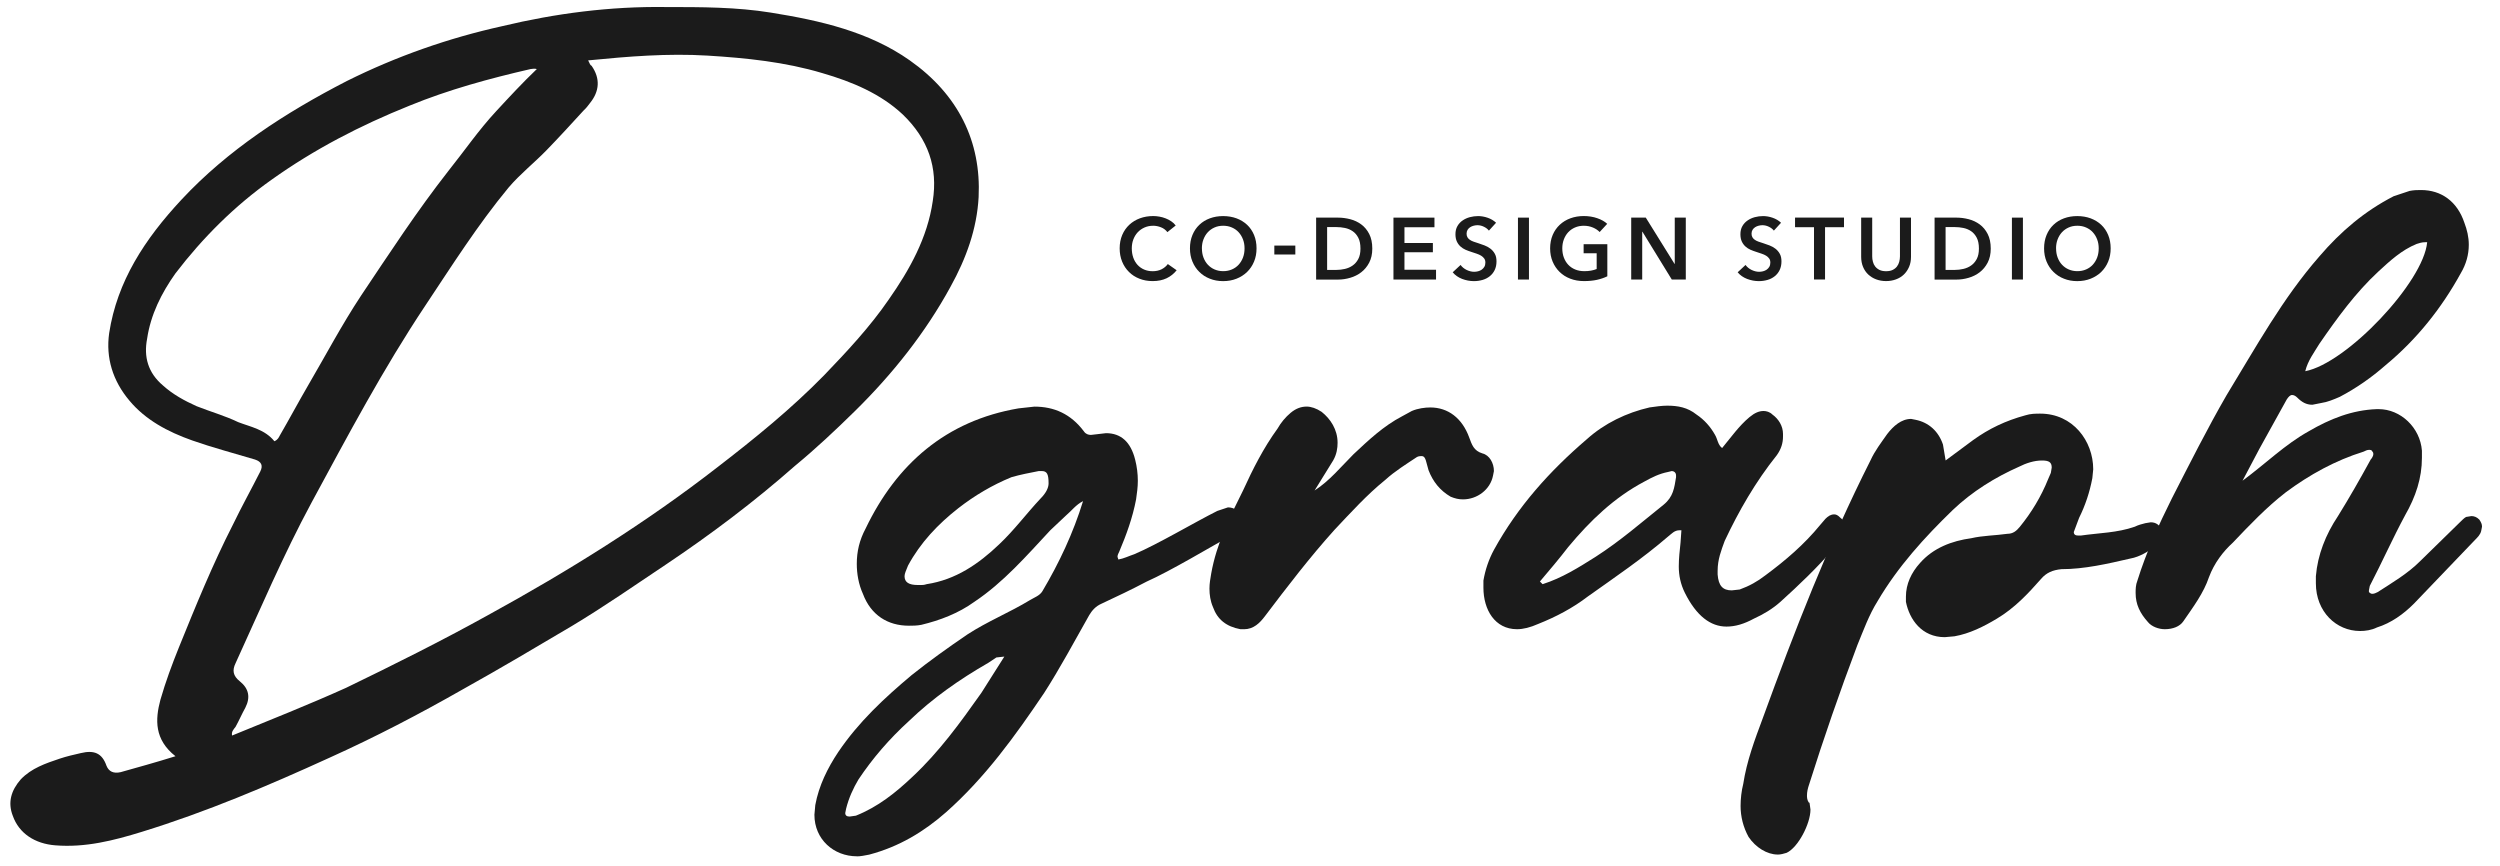 <svg xmlns="http://www.w3.org/2000/svg" version="1.1" viewBox="0 0 600 207.95">
<style>
  .st0{
    fill: #1b1b1b;
  }
</style>
  <g>
    <path class="st0" d="M42.11,181.49c-5.09-4.01-4.88-8.78-3.61-13.55,1.27-4.39,2.76-8.4,4.45-12.6,4.03-9.93,8.06-19.85,12.94-29.4,2.12-4.39,4.46-8.59,6.58-12.79q1.06-2.1-1.27-2.86c-5.09-1.53-10.18-2.86-15.06-4.58-5.94-2.1-11.24-4.96-15.06-9.54-4.03-4.77-5.72-10.31-4.88-16.22,1.91-12.41,8.49-22.52,17.39-32.07,11.03-11.83,24.81-20.8,39.66-28.44,11.88-5.92,24.39-10.31,37.32-13.17,12.72-3.05,25.87-4.77,39.23-4.58,8.48,0,16.97,0,25.23,1.34,11.88,1.91,23.54,4.58,33.3,11.45,11.66,8.21,17.18,19.47,16.54,32.83-.42,7.63-2.97,14.7-6.78,21.57-5.94,10.88-13.79,20.81-22.91,29.78-4.66,4.58-9.33,8.97-14.42,13.17-9.75,8.59-20.14,16.42-30.96,23.67-7.42,4.96-14.84,10.11-22.48,14.7-8.69,5.15-17.39,10.31-26.3,15.27-10.39,5.92-20.99,11.45-32.02,16.42-14.63,6.68-29.48,12.98-44.96,17.75-6.79,2.1-13.57,3.82-20.78,3.24-4.88-.38-8.69-2.86-10.18-7.06-1.27-3.24-.42-6.11,1.91-8.78,2.55-2.67,5.94-3.82,9.33-4.96,1.7-.57,3.39-.95,5.09-1.34,3.18-.76,5.09,0,6.15,3.05q.85,2.1,3.39,1.53c4.03-1.14,8.27-2.29,13.15-3.82ZM65.86,105.9c.85-.38,1.06-.95,1.27-1.34,2.33-4.01,4.46-8.02,6.79-12.02,4.24-7.25,8.06-14.51,12.72-21.57,6.78-10.11,13.36-20.23,20.99-29.97,3.82-4.77,7.21-9.74,11.45-14.31,3.18-3.44,6.36-6.87,9.76-10.12-.64-.19-1.06,0-1.48,0-9.97,2.29-19.73,4.96-29.06,8.78-11.88,4.77-22.9,10.5-33.08,17.75-8.91,6.3-16.54,13.93-23.12,22.52-3.39,4.77-5.94,9.93-6.79,15.65-.85,4.39.21,8.21,3.82,11.26,2.33,2.1,5.09,3.63,8.06,4.96,3.39,1.34,6.79,2.29,9.97,3.82,2.97,1.15,6.36,1.72,8.69,4.58ZM141.14,14.47c.43.76.43,1.14.85,1.33,2.12,3.05,1.91,6.11-.42,8.97-.43.57-.85,1.15-1.48,1.72-2.97,3.25-5.94,6.49-8.91,9.55s-6.36,5.72-9.12,8.97c-7.42,8.97-13.57,18.7-19.93,28.25-10.18,15.27-18.66,31.3-27.35,47.34-6.79,12.6-12.3,25.58-18.24,38.56-.84,1.72-.64,3.05,1.06,4.39,2.12,1.72,2.55,3.82,1.28,6.3-.85,1.53-1.49,3.05-2.34,4.58-.42.57-1.06,1.15-.84,2.1,9.33-3.82,18.45-7.44,27.35-11.45,11.45-5.54,22.91-11.26,33.93-17.37,19.51-10.69,38.17-22.33,55.35-35.69,8.91-6.87,17.6-13.93,25.45-21.95,5.51-5.73,11.03-11.64,15.48-18.13,5.09-7.25,9.33-14.89,10.6-23.67,1.27-8.02-1.06-14.89-7.21-20.81-5.3-4.96-12.09-7.83-19.3-9.92-8.91-2.67-18.24-3.63-27.57-4.2-9.54-.57-18.88.19-28.63,1.15Z"/>
    <path class="st0" d="M205.64,205.51c-5.51,0-10.18-4.03-10.18-9.97l.21-2.33c.85-4.66,2.97-8.91,5.51-12.72,4.88-7.21,11.03-12.94,17.6-18.45,4.24-3.39,8.7-6.57,13.36-9.75,4.88-3.18,10.18-5.3,15.06-8.27,1.06-.64,2.33-1.06,2.97-2.12,4.03-6.79,7.42-14,9.76-21.63-1.7.85-2.76,2.33-4.03,3.39l-3.82,3.6c-5.73,6.15-11.24,12.51-18.24,17.18-3.82,2.76-8.27,4.45-12.73,5.52-1.06.21-2.12.21-2.97.21-5.09,0-9.12-2.55-11.03-7.63-1.06-2.33-1.48-4.88-1.48-7.21,0-2.97.64-5.72,2.12-8.48,7.42-15.48,19.3-25.87,36.69-28.84l3.82-.42c4.67,0,8.7,1.7,11.88,5.94.42.64,1.06.85,1.69.85l3.61-.42c3.6,0,5.94,2.12,7,6.36.43,1.7.64,3.39.64,5.09,0,1.48-.21,2.97-.42,4.45-.85,4.45-2.33,8.48-4.03,12.51-.21.42-.43.85-.43,1.27l.21.64c1.28-.21,2.55-.85,3.82-1.27,5.52-2.33,14.42-7.63,19.93-10.39l2.55-.85c1.48,0,2.76.85,3.18,2.33l.21,1.27c0,1.06-.64,1.91-1.91,2.76-5.72,3.18-15.27,8.91-20.99,11.45-3.61,1.91-7.21,3.61-10.82,5.3-1.48.64-2.33,1.7-2.97,2.76-3.6,6.36-7,12.73-10.81,18.66-7,10.39-14.21,20.36-23.54,28.63-5.3,4.66-11.24,8.27-18.45,10.18-1.06.21-2.12.42-2.97.42ZM203.94,195.97l1.48-.21c5.3-2.12,9.54-5.51,13.57-9.33,6.36-5.94,11.45-12.94,16.54-20.15l5.51-8.7-1.91.21-1.91,1.27c-7,4.03-13.36,8.48-19.09,14-4.66,4.24-8.69,8.91-12.09,14-1.27,2.12-2.33,4.45-2.97,7l-.21,1.06c0,.64.43.85,1.06.85ZM220.91,140.41c.42,0,.85,0,1.48-.21,7-1.06,12.51-4.88,17.39-9.54,3.61-3.39,6.58-7.42,9.97-11.03,1.27-1.27,1.91-2.55,1.91-3.61,0-2.33-.42-2.97-1.7-2.97h-.64c-2.12.42-4.45.85-6.58,1.48-4.66,1.91-8.9,4.45-12.72,7.42-4.88,3.82-9.12,8.27-12.09,13.78-.42,1.06-.84,1.91-.84,2.55,0,1.48,1.06,2.12,3.18,2.12h.64Z"/>
    <path class="st0" d="M298.54,151.01h-.85c-3.39-.64-5.51-2.33-6.57-5.3-.64-1.48-.85-2.97-.85-4.45,0-1.27.21-2.33.42-3.61,1.28-7.21,4.46-13.57,7.64-19.93,2.33-5.09,4.88-10.18,8.27-14.84.85-1.49,1.91-2.76,3.18-3.82,1.28-1.06,2.55-1.48,3.82-1.48,1.06,0,2.33.42,3.6,1.27,2.12,1.69,3.82,4.24,3.82,7.42,0,1.27-.21,2.76-1.06,4.24l-4.46,7.21c3.61-2.33,6.36-5.72,9.33-8.69,3.61-3.39,7.21-6.79,11.67-9.12l2.33-1.27c1.48-.64,3.18-.85,4.45-.85,4.24,0,7.64,2.55,9.33,7.21.64,1.7,1.06,3.18,3.18,3.82,1.7.42,2.75,2.33,2.75,4.24l-.21,1.06c-.64,3.39-3.82,5.73-7.21,5.73-1.06,0-1.91-.21-2.97-.64-2.55-1.49-4.24-3.61-5.3-6.36l-.64-2.33c-.21-.64-.43-1.06-1.06-1.06-.21,0-.64,0-1.06.21-2.54,1.69-5.3,3.39-7.63,5.51-4.46,3.61-8.27,7.85-12.09,11.88-5.94,6.58-11.45,13.78-16.75,20.78-1.27,1.7-2.76,3.18-5.09,3.18Z"/>
    <path class="st0" d="M364.08,151.01c-5.3,0-8.06-4.66-8.06-9.97v-1.7c.43-2.54,1.28-5.09,2.55-7.42,5.73-10.39,13.36-18.88,22.27-26.51,4.24-3.82,9.54-6.36,15.06-7.63,1.49-.21,2.97-.42,4.24-.42,2.55,0,4.88.42,7,2.12,1.91,1.27,3.39,2.97,4.46,4.88.64,1.06.64,2.33,1.7,3.18,2.12-2.55,4.03-5.3,6.57-7.42,1.28-1.06,2.33-1.48,3.39-1.48.64,0,1.48.21,2.12.85,1.48,1.06,2.54,2.76,2.54,4.66v.64c0,1.48-.42,2.97-1.48,4.45-5.09,6.36-9.12,13.36-12.51,20.57-.85,2.33-1.7,4.45-1.7,7.21v.85c.21,2.76,1.27,3.82,3.39,3.82l1.91-.21c2.33-.85,4.24-1.91,6.15-3.39,4.88-3.61,9.33-7.42,13.15-12.09l1.28-1.49c.64-.64,1.27-1.06,2.12-1.06.42,0,.85.21,1.27.64.85.64,1.28,1.27,1.28,2.33,0,.42,0,.85-.21,1.27-.64,1.49-1.48,2.76-2.55,4.03-3.82,4.45-8.27,8.7-12.72,12.72-1.91,1.7-4.03,2.97-6.36,4.03-2.33,1.27-4.45,1.91-6.58,1.91-3.82,0-7.21-2.55-9.97-8.06-1.06-2.12-1.48-4.24-1.48-6.36,0-1.91.21-3.82.42-5.73l.21-2.97h-.43c-1.27,0-1.91.85-2.75,1.49-6.15,5.3-12.72,9.75-19.3,14.42-3.6,2.76-7.63,4.88-11.88,6.57-1.91.85-3.61,1.27-5.09,1.27ZM370.23,140.2c4.66-1.48,8.69-4.03,12.72-6.57,5.94-3.82,11.03-8.27,16.33-12.51,2.33-1.91,2.55-4.03,2.97-6.58v-.42c0-.64-.42-1.06-1.06-1.06l-.85.21c-2.12.42-3.82,1.27-5.73,2.33-7.21,3.82-12.94,9.33-18.24,15.69-2.12,2.76-4.46,5.52-6.79,8.27l.64.64Z"/>
    <path class="st0" d="M426.65,205.09c-2.55,0-5.3-1.7-7-4.24-1.28-2.33-1.91-4.88-1.91-7.42,0-1.7.21-3.61.64-5.3.85-5.51,2.76-10.6,4.66-15.69,7.64-20.99,15.7-41.78,25.87-61.93,1.06-2.33,2.55-4.24,4.03-6.36,1.48-1.91,3.39-3.61,5.73-3.61l1.06.21c3.18.64,5.51,2.76,6.58,5.94l.64,3.82,6.58-4.88c3.82-2.76,7.85-4.67,12.51-5.94,1.28-.42,2.55-.42,3.61-.42,7.85,0,12.72,6.57,12.72,13.36l-.21,2.12c-.64,3.39-1.7,6.57-3.18,9.54l-1.27,3.39c0,.64.42.85,1.06.85h.64c4.45-.64,8.69-.64,12.93-2.12.85-.42,1.7-.64,2.55-.85l1.28-.21c1.27,0,2.12.64,2.75,1.91.21.42.21.85.21,1.27,0,.85-.42,1.7-1.7,2.55-1.91,1.27-3.82,2.55-6.15,2.97-5.51,1.27-11.03,2.55-16.54,2.55-2.12.21-3.61.85-4.88,2.33-3.18,3.61-6.36,7-10.6,9.54-3.18,1.91-6.58,3.61-10.18,4.24l-2.33.21c-5.52,0-8.49-4.24-9.33-8.48v-1.27c0-2.97,1.28-5.73,3.39-8.06,3.18-3.61,7.63-5.3,12.3-5.94,2.75-.64,5.72-.64,8.69-1.06,1.27,0,2.12-.64,2.97-1.69,2.76-3.39,5.09-7.21,6.79-11.45l.64-1.48.21-1.27c0-1.27-.64-1.7-2.33-1.7-1.91,0-3.82.64-5.51,1.49-5.73,2.54-11.24,5.94-15.91,10.39-6.78,6.57-13.15,13.57-18.02,21.84-2.12,3.39-3.39,7-4.88,10.6-4.24,11.24-8.06,22.27-11.67,33.72-.21.64-.42,1.48-.42,2.33,0,.42,0,1.06.42,1.7.21,0,.21.21.21.21l.21,1.49c0,3.39-2.97,9.12-5.73,10.39-.64.21-1.48.42-2.12.42Z"/>
    <path class="st0" d="M566.41,151.44c-5.73,0-10.6-4.66-10.6-11.45v-1.7c.42-5.09,2.33-9.97,5.3-14.42,2.76-4.45,5.3-8.91,7.85-13.57.21-.21.64-.85.64-1.27,0-.21,0-.42-.21-.64-.21-.42-.43-.42-.85-.42s-.85.21-1.27.42c-6.79,2.12-12.94,5.51-18.66,9.75-4.66,3.61-8.69,7.85-12.72,12.09-2.33,2.12-4.46,4.88-5.73,8.27-1.27,3.82-3.82,7.21-6.15,10.6-.85,1.27-2.55,1.91-4.46,1.91-1.48,0-3.18-.64-4.03-1.7-1.91-2.12-2.97-4.24-2.97-7,0-.85,0-1.91.43-2.97,2.12-6.79,5.09-13.36,8.27-19.72,4.24-8.27,8.49-16.75,13.15-24.81,7-11.45,13.36-23.12,22.27-33.3,5.09-5.94,10.81-10.82,17.82-14.42l3.82-1.27c1.06-.21,1.91-.21,2.75-.21,4.88,0,8.69,2.76,10.39,7.85.64,1.7,1.06,3.39,1.06,5.3,0,2.33-.64,4.66-1.91,6.79-4.66,8.48-10.6,15.91-18.02,22.06-3.39,2.97-7,5.51-11.03,7.63-1.48.64-2.97,1.27-4.46,1.48l-2.12.42c-1.48,0-2.55-.64-3.61-1.7-.42-.42-.84-.64-1.27-.64s-.85.42-1.27,1.06l-6.58,11.88-4.03,7.63c5.73-4.24,10.18-8.69,15.91-11.88,5.09-2.97,10.39-5.09,16.33-5.3h.42c5.3,0,9.97,4.45,10.39,9.97v1.7c0,4.88-1.48,9.33-4.03,13.79-2.97,5.51-5.51,11.24-8.48,16.96l-.21,1.06v.42c.42.42.64.42.85.42.42,0,.85-.21,1.27-.42,3.61-2.33,7.21-4.45,10.18-7.42l9.54-9.33c.42-.42,1.06-1.06,1.48-1.27l1.27-.21c.64,0,1.28.21,1.91.85.42.64.64,1.06.64,1.7l-.21,1.06c-.21.85-.85,1.48-1.48,2.12l-14.63,15.27c-2.54,2.55-5.51,4.67-8.9,5.73-1.28.64-2.76.85-4.03.85ZM553.26,89.09c9.97-1.91,28.42-21.42,29.26-30.96h-.42c-.85,0-1.48.21-2.12.42-3.61,1.48-6.36,4.03-9.12,6.57-5.51,5.09-9.97,11.24-14.21,17.39-1.28,2.12-2.76,4.03-3.39,6.57Z"/>
  </g>
  <g>
    <path class="st0" d="M280.16,55.71c-.39-.53-.9-.92-1.53-1.16-.63-.25-1.24-.37-1.85-.37-.77,0-1.47.14-2.1.42-.63.28-1.17.66-1.63,1.15-.45.49-.8,1.06-1.05,1.72s-.37,1.37-.37,2.14c0,.81.12,1.55.36,2.23.24.67.58,1.25,1.02,1.73.44.48.97.86,1.58,1.12.62.27,1.31.4,2.08.4s1.51-.16,2.12-.47c.62-.32,1.11-.73,1.49-1.25l2.12,1.49c-.66.82-1.46,1.47-2.41,1.92s-2.06.68-3.34.68c-1.16,0-2.23-.19-3.2-.58-.97-.38-1.81-.92-2.5-1.62-.7-.69-1.25-1.52-1.64-2.48-.39-.96-.59-2.02-.59-3.18s.21-2.26.62-3.22c.41-.96.98-1.77,1.7-2.44.72-.67,1.57-1.19,2.55-1.55.98-.36,2.05-.54,3.19-.54.48,0,.98.05,1.49.14s1.01.23,1.49.42.93.42,1.34.7c.42.28.78.61,1.07,1.01l-2.01,1.6Z"/>
    <path class="st0" d="M285.59,59.61c0-1.19.2-2.26.6-3.22.4-.96.95-1.77,1.66-2.44.7-.67,1.54-1.19,2.52-1.55.97-.36,2.03-.54,3.18-.54s2.23.18,3.21.54c.98.37,1.82.88,2.54,1.55.72.67,1.27,1.49,1.67,2.44.4.96.6,2.03.6,3.22s-.2,2.22-.6,3.18c-.4.96-.95,1.78-1.67,2.48-.71.69-1.56,1.23-2.54,1.62-.98.39-2.05.58-3.21.58s-2.21-.19-3.18-.58c-.98-.38-1.82-.92-2.52-1.62-.71-.69-1.26-1.52-1.66-2.48-.4-.96-.6-2.02-.6-3.18ZM288.46,59.61c0,.8.12,1.53.37,2.19s.59,1.24,1.05,1.73.99.87,1.62,1.14,1.31.41,2.07.41,1.45-.14,2.08-.41c.63-.27,1.17-.65,1.62-1.14s.8-1.07,1.05-1.73.37-1.4.37-2.19-.12-1.48-.37-2.14-.59-1.23-1.04-1.72c-.44-.49-.98-.87-1.62-1.15-.63-.28-1.33-.42-2.1-.42s-1.47.14-2.09.42c-.63.28-1.16.66-1.61,1.15-.45.49-.79,1.06-1.04,1.72s-.37,1.37-.37,2.14Z"/>
    <path class="st0" d="M310.88,61.08h-5.04v-2.14h5.04v2.14Z"/>
    <path class="st0" d="M315.87,52.23h5.27c.96,0,1.94.13,2.91.38.98.25,1.86.67,2.65,1.25s1.42,1.34,1.91,2.29c.49.95.74,2.12.74,3.52,0,1.3-.25,2.42-.74,3.36s-1.13,1.71-1.91,2.31-1.67,1.05-2.65,1.33c-.98.29-1.95.43-2.91.43h-5.27v-14.86ZM320.72,64.78c.69,0,1.37-.08,2.06-.24s1.31-.43,1.86-.82c.55-.38,1-.91,1.35-1.56.35-.66.52-1.49.52-2.5,0-1.06-.17-1.93-.52-2.6s-.8-1.2-1.35-1.57c-.55-.38-1.18-.64-1.86-.78s-1.37-.21-2.06-.21h-2.21v10.28h2.21Z"/>
    <path class="st0" d="M334.43,52.23h9.84v2.31h-7.2v3.78h6.82v2.22h-6.82v4.2h7.58v2.35h-10.22v-14.86Z"/>
    <path class="st0" d="M357.32,55.33c-.28-.36-.68-.67-1.18-.91-.51-.25-1.03-.37-1.54-.37-.31,0-.62.04-.92.12-.31.08-.59.2-.84.36-.25.16-.46.37-.62.63-.16.26-.24.57-.24.93,0,.34.07.62.21.86.14.24.33.44.58.61s.54.32.89.44c.35.13.74.25,1.15.38.48.15.97.33,1.48.52.51.2.98.45,1.41.78s.78.73,1.05,1.22c.28.49.41,1.1.41,1.83,0,.8-.15,1.49-.44,2.09-.29.6-.69,1.09-1.18,1.48-.49.39-1.06.69-1.72.88s-1.35.29-2.08.29c-.96,0-1.91-.18-2.83-.53-.92-.36-1.68-.88-2.26-1.59l1.89-1.76c.36.5.85.9,1.46,1.2.61.29,1.21.44,1.8.44.3,0,.62-.04.94-.12s.61-.21.87-.39.47-.41.63-.68c.16-.27.25-.61.25-1.02s-.09-.72-.28-.98c-.18-.26-.43-.48-.73-.67-.31-.19-.67-.35-1.09-.49-.42-.14-.86-.29-1.32-.44-.45-.14-.9-.31-1.34-.5-.45-.2-.85-.45-1.21-.78s-.65-.72-.87-1.19c-.22-.47-.34-1.05-.34-1.75,0-.76.16-1.41.47-1.95.31-.55.73-1,1.24-1.35.51-.36,1.09-.62,1.74-.8.65-.17,1.31-.26,1.98-.26.75,0,1.52.13,2.3.4s1.45.66,2.02,1.2l-1.72,1.89Z"/>
    <path class="st0" d="M364.31,52.23h2.64v14.86h-2.64v-14.86Z"/>
    <path class="st0" d="M385.76,66.31c-.75.36-1.58.65-2.49.85-.9.2-1.94.3-3.12.3s-2.3-.19-3.29-.58c-.99-.38-1.85-.92-2.56-1.62s-1.27-1.52-1.67-2.48c-.4-.96-.6-2.02-.6-3.18s.21-2.26.62-3.22c.41-.96.98-1.77,1.7-2.44.72-.67,1.57-1.19,2.55-1.55.98-.36,2.05-.54,3.19-.54s2.28.17,3.26.52c.99.34,1.78.79,2.38,1.35l-1.82,1.97c-.38-.42-.91-.78-1.58-1.07-.68-.29-1.42-.44-2.21-.44s-1.49.14-2.13.42c-.64.28-1.18.66-1.63,1.15-.45.49-.79,1.06-1.04,1.72s-.37,1.37-.37,2.14.12,1.53.37,2.19.59,1.24,1.05,1.73c.46.49,1.01.87,1.66,1.14.65.27,1.39.41,2.21.41,1.13,0,2.12-.17,2.96-.52v-3.78h-3.13v-2.18h5.69v7.7Z"/>
    <path class="st0" d="M391.49,52.23h3.5l6.91,11.12h.04v-11.12h2.65v14.86h-3.36l-7.05-11.48h-.05v11.48h-2.64v-14.86Z"/>
    <path class="st0" d="M425.71,55.33c-.28-.36-.68-.67-1.18-.91-.51-.25-1.03-.37-1.54-.37-.31,0-.62.04-.92.12-.31.08-.59.2-.84.36-.25.16-.46.37-.62.63-.16.26-.24.57-.24.93,0,.34.07.62.21.86.14.24.33.44.58.61s.54.32.89.44c.35.13.74.25,1.15.38.48.15.97.33,1.48.52.51.2.98.45,1.41.78s.78.73,1.05,1.22c.28.49.41,1.1.41,1.83,0,.8-.15,1.49-.44,2.09-.29.6-.69,1.09-1.18,1.48-.49.39-1.06.69-1.72.88s-1.35.29-2.08.29c-.96,0-1.91-.18-2.83-.53-.92-.36-1.68-.88-2.26-1.59l1.89-1.76c.36.5.85.9,1.46,1.2.61.29,1.21.44,1.8.44.3,0,.62-.04.94-.12s.61-.21.87-.39.47-.41.63-.68c.16-.27.25-.61.25-1.02s-.09-.72-.28-.98c-.18-.26-.43-.48-.73-.67-.31-.19-.67-.35-1.09-.49-.42-.14-.86-.29-1.32-.44-.45-.14-.9-.31-1.34-.5-.45-.2-.85-.45-1.21-.78s-.65-.72-.87-1.19c-.22-.47-.34-1.05-.34-1.75,0-.76.16-1.41.47-1.95.31-.55.73-1,1.24-1.35.51-.36,1.09-.62,1.74-.8.65-.17,1.31-.26,1.98-.26.75,0,1.52.13,2.3.4s1.45.66,2.02,1.2l-1.72,1.89Z"/>
    <path class="st0" d="M435.37,54.53h-4.56v-2.31h11.75v2.31h-4.55v12.55h-2.65v-12.55Z"/>
    <path class="st0" d="M458.64,61.63c0,.9-.15,1.7-.46,2.42-.31.72-.73,1.33-1.26,1.84s-1.16.89-1.89,1.16c-.73.27-1.52.41-2.37.41s-1.64-.14-2.37-.41c-.73-.27-1.36-.66-1.9-1.16s-.96-1.12-1.26-1.84c-.3-.72-.45-1.53-.45-2.42v-9.4h2.65v9.3c0,.43.05.86.17,1.29.11.43.29.81.55,1.14s.6.61,1.03.82c.43.21.95.31,1.58.31s1.16-.1,1.58-.31c.43-.21.77-.48,1.03-.82s.44-.72.55-1.14c.11-.43.17-.86.17-1.29v-9.3h2.65v9.4Z"/>
    <path class="st0" d="M464.3,52.23h5.27c.96,0,1.94.13,2.91.38.98.25,1.86.67,2.65,1.25s1.42,1.34,1.91,2.29c.49.95.74,2.12.74,3.52,0,1.3-.25,2.42-.74,3.36s-1.13,1.71-1.91,2.31-1.67,1.05-2.65,1.33c-.98.29-1.95.43-2.91.43h-5.27v-14.86ZM469.15,64.78c.69,0,1.37-.08,2.06-.24s1.31-.43,1.86-.82c.55-.38,1-.91,1.35-1.56.35-.66.52-1.49.52-2.5,0-1.06-.17-1.93-.52-2.6s-.8-1.2-1.35-1.57c-.55-.38-1.18-.64-1.86-.78s-1.37-.21-2.06-.21h-2.21v10.28h2.21Z"/>
    <path class="st0" d="M482.86,52.23h2.64v14.86h-2.64v-14.86Z"/>
    <path class="st0" d="M490.58,59.61c0-1.19.2-2.26.6-3.22.4-.96.95-1.77,1.66-2.44.7-.67,1.54-1.19,2.52-1.55.97-.36,2.03-.54,3.18-.54s2.23.18,3.21.54c.98.37,1.82.88,2.54,1.55.72.67,1.27,1.49,1.67,2.44.4.96.6,2.03.6,3.22s-.2,2.22-.6,3.18c-.4.96-.95,1.78-1.67,2.48-.71.69-1.56,1.23-2.54,1.62-.98.39-2.05.58-3.21.58s-2.21-.19-3.18-.58c-.98-.38-1.82-.92-2.52-1.62-.71-.69-1.26-1.52-1.66-2.48-.4-.96-.6-2.02-.6-3.18ZM493.46,59.61c0,.8.12,1.53.37,2.19s.59,1.24,1.05,1.73.99.87,1.62,1.14,1.31.41,2.07.41,1.45-.14,2.08-.41c.63-.27,1.17-.65,1.62-1.14s.8-1.07,1.05-1.73.37-1.4.37-2.19-.12-1.48-.37-2.14-.59-1.23-1.04-1.72c-.44-.49-.98-.87-1.62-1.15-.63-.28-1.33-.42-2.1-.42s-1.47.14-2.09.42c-.63.28-1.16.66-1.61,1.15-.45.49-.79,1.06-1.04,1.72s-.37,1.37-.37,2.14Z"/>
  </g>
</svg>